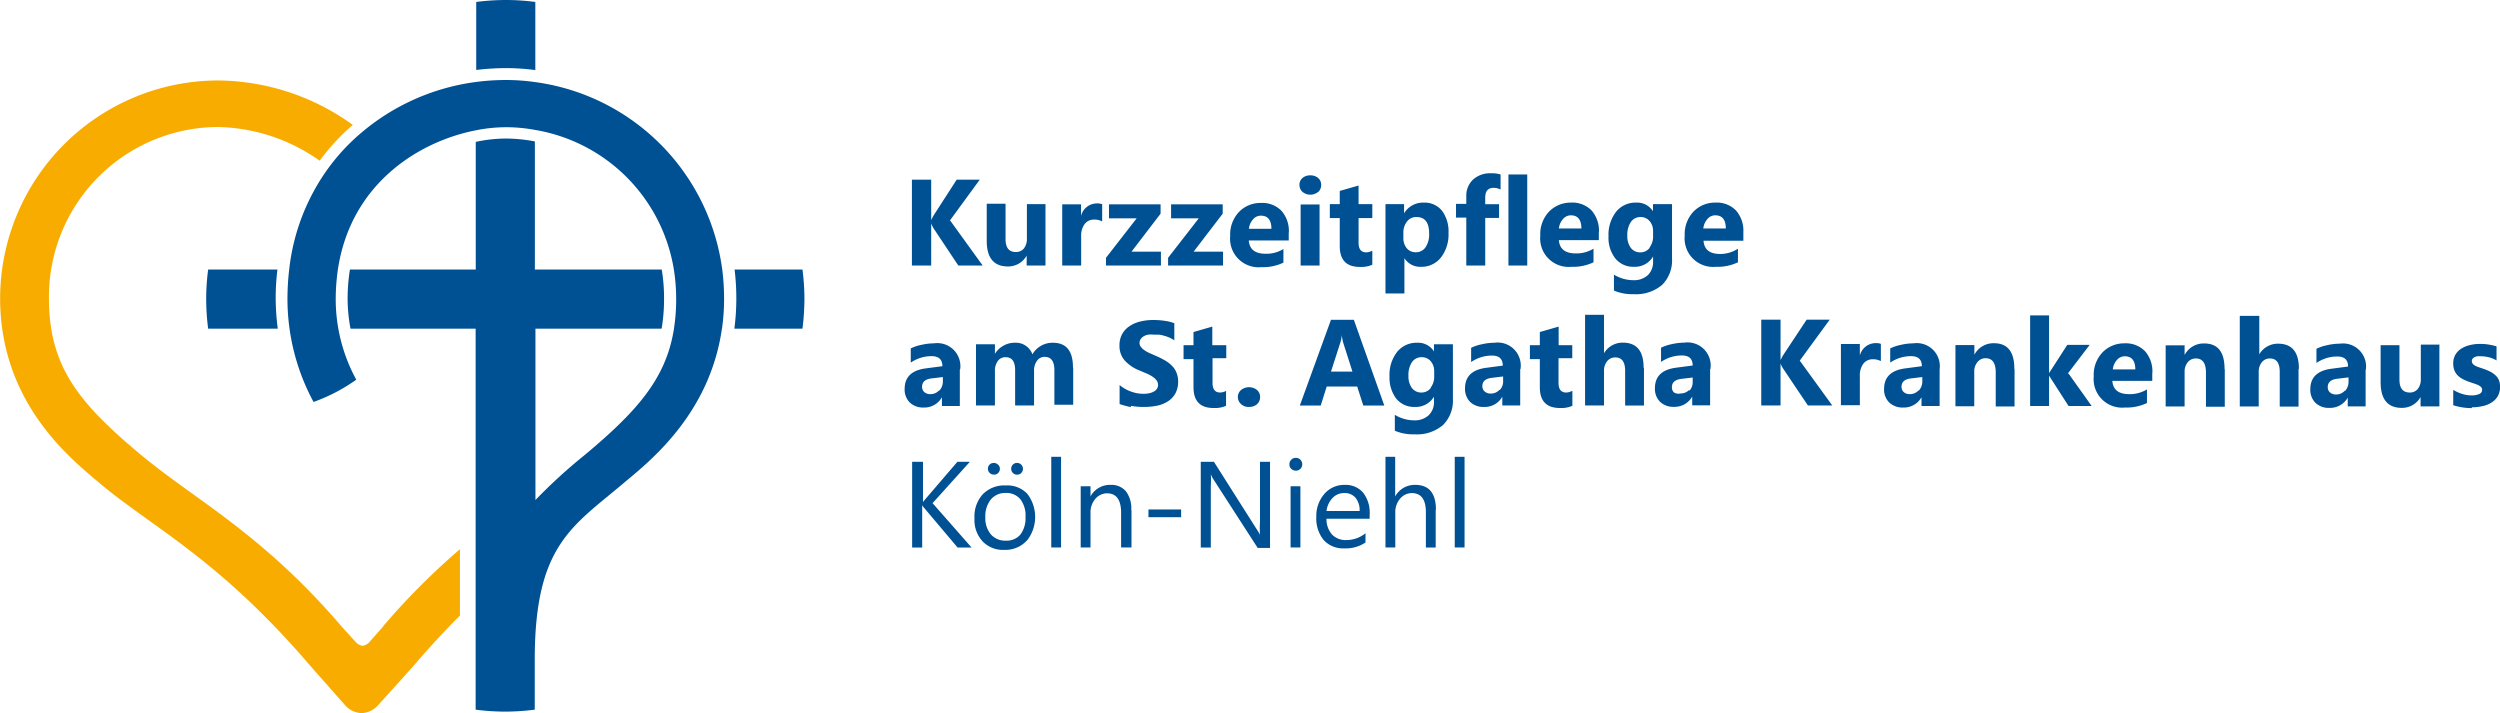 <?xml version="1.0" encoding="UTF-8"?>
<svg xmlns="http://www.w3.org/2000/svg" id="Ebene_1" data-name="Ebene 1" viewBox="0 0 216.55 61.76">
  <defs>
    <style>.cls-1{fill:#005094;}.cls-2{fill:#f8ac00;}</style>
  </defs>
  <path class="cls-1" d="M643.67,379.93a20.08,20.08,0,0,0-.17-2.58h-5.88a20.55,20.55,0,0,1,.15,2.49,20.16,20.16,0,0,1-.17,2.63h5.9a21.52,21.52,0,0,0,.17-2.54Zm-7.14,2.53a18.42,18.42,0,0,0,.18-2.63,20.29,20.29,0,0,0-.16-2.49,18.9,18.9,0,0,0-16.21-16.23,18,18,0,0,0-2.54-.18,20.08,20.08,0,0,0-2.58.17,19.22,19.22,0,0,0-10.82,5.2,17.77,17.77,0,0,0-1.93,2.21,18.33,18.33,0,0,0-3.43,8.83,22.17,22.17,0,0,0-.15,2.48,18.79,18.79,0,0,0,2.26,9h0a16.06,16.06,0,0,0,1.9-.83,16.31,16.31,0,0,0,1.8-1.1h0a14.57,14.57,0,0,1-1.78-7h0a18,18,0,0,1,.18-2.49c1.09-7.46,7-11.16,12-12.12a13.27,13.27,0,0,1,2.58-.26,13.73,13.73,0,0,1,2.54.24,14.63,14.63,0,0,1,12,12.15,16.55,16.55,0,0,1,.19,2.49,16.73,16.73,0,0,1-.2,2.63c-.69,4.29-3.21,7.11-7.72,10.88a46.34,46.34,0,0,0-4.27,3.9V382.47h10.93a15.4,15.4,0,0,0,.21-2.63,15,15,0,0,0-.2-2.49H620.32v-11.1a13.58,13.58,0,0,0-2.54-.25,12.57,12.57,0,0,0-2.58.29v11.06H604.3a16.21,16.21,0,0,0-.2,2.49,14.38,14.38,0,0,0,.25,2.63h10.84v33h0a19.58,19.58,0,0,0,2.54.17,20.08,20.08,0,0,0,2.58-.17h0v-4.33h0c0-10,3.3-11.55,7.85-15.42,2.15-1.8,7.33-5.9,8.37-13.3Zm-37.64-2.63h0v0Zm18.93-19.93a19.7,19.7,0,0,1,2.54.17v-5.9a19.58,19.58,0,0,0-2.54-.17,20.08,20.08,0,0,0-2.58.17v5.89a22.06,22.06,0,0,1,2.58-.16Zm-19.77,22.57a21,21,0,0,1-.18-2.63,20.55,20.55,0,0,1,.15-2.49h-6a19.58,19.58,0,0,0-.17,2.54,20.08,20.08,0,0,0,.17,2.58Z" transform="translate(-573.99 -354)"></path>
  <path class="cls-2" d="M607.21,408.23,606,409.6a1,1,0,0,1-.6.34,1,1,0,0,1-.61-.34l-1.24-1.37c-6.91-8.06-12.69-10.94-17.41-14.88-5.37-4.49-7.91-7.63-7.91-13.52A14.7,14.7,0,0,1,592.9,365a15.79,15.79,0,0,1,8.78,2.92,19.11,19.11,0,0,1,2.36-2.65l.51-.45a20.18,20.18,0,0,0-11.65-3.85A18.91,18.91,0,0,0,574,379.83c0,9.09,6.16,13.93,8.51,15.93,4.55,3.87,10.39,6.57,18.43,16l3,3.39a2,2,0,0,0,1.37.62,2,2,0,0,0,1.37-.62l3.06-3.39c1.43-1.68,2.79-3.14,4.09-4.44v-5.75a61.46,61.46,0,0,0-6.65,6.67Z" transform="translate(-573.99 -354)"></path>
  <path class="cls-1" d="M654.79,397.56,658,394h-1.08l-2.78,3.24a3.11,3.11,0,0,0-.2.25h0V394H653v7.43h.87v-3.66h0a2,2,0,0,0,.2.26l2.87,3.4h1.21l-3.4-3.87Zm8.19,3.22a3.3,3.3,0,0,0,0-4,2.36,2.36,0,0,0-1.85-.73,2.61,2.61,0,0,0-2,.75,2.86,2.86,0,0,0-.73,2.09,2.73,2.73,0,0,0,.7,2,2.44,2.44,0,0,0,1.88.74,2.52,2.52,0,0,0,1.92-.77Zm-.6-3.53a2.33,2.33,0,0,1,.44,1.53,2.35,2.35,0,0,1-.44,1.52,1.55,1.55,0,0,1-1.27.53,1.64,1.64,0,0,1-1.29-.54,2.17,2.17,0,0,1-.48-1.49,2.31,2.31,0,0,1,.48-1.54,1.62,1.62,0,0,1,1.29-.56,1.57,1.57,0,0,1,1.27.55Zm.07-2.28a.51.51,0,0,0,0-.72.5.5,0,0,0-.37-.15.48.48,0,0,0-.35.14.49.49,0,0,0-.15.36.5.5,0,0,0,.15.37.51.51,0,0,0,.72,0Zm-2,0a.49.49,0,0,0,.15-.36.46.46,0,0,0-.16-.36.51.51,0,0,0-.37-.15.52.52,0,0,0-.36.14.51.51,0,0,0,0,.72.51.51,0,0,0,.37.15.46.46,0,0,0,.37-.14Zm5.45-1.4h-.85v7.85h.85v-7.85Zm6.08,4.61a2.46,2.46,0,0,0-.46-1.62,1.64,1.64,0,0,0-1.33-.56,1.91,1.91,0,0,0-1.74,1h0v-.88h-.85v5.3h.85v-3a1.76,1.76,0,0,1,.42-1.21,1.34,1.34,0,0,1,1-.48c.82,0,1.23.56,1.23,1.69v3H672v-3.24Zm4.32-.05h-2.83v.67h2.83v-.67ZM684,394h-.87v5.23a8.71,8.71,0,0,0,0,1.09h0a4.15,4.15,0,0,0-.3-.5L679.14,394H678v7.43h.87v-5.36a7.34,7.34,0,0,0,0-1h0a2.32,2.32,0,0,0,.24.47l3.82,5.92H684V394Zm2.63.61a.53.53,0,0,0,.16-.39.58.58,0,0,0-.16-.4.54.54,0,0,0-.4-.16.53.53,0,0,0-.39.16.54.54,0,0,0-.16.4.5.5,0,0,0,.16.39.57.57,0,0,0,.39.16.54.54,0,0,0,.4-.16Zm0,1.51h-.85v5.3h.85v-5.3Zm6,2.42a2.8,2.8,0,0,0-.57-1.87,2,2,0,0,0-1.61-.67,2.25,2.25,0,0,0-1.74.78,2.89,2.89,0,0,0-.7,2,2.94,2.94,0,0,0,.64,2,2.26,2.26,0,0,0,1.77.72,3.07,3.07,0,0,0,1.85-.51v-.8a2.63,2.63,0,0,1-1.65.59,1.63,1.63,0,0,1-1.25-.48,2,2,0,0,1-.48-1.37h3.74v-.44Zm-3.74-.28a2,2,0,0,1,.52-1.12,1.36,1.36,0,0,1,1-.43,1.22,1.22,0,0,1,1,.41,1.71,1.71,0,0,1,.35,1.14Zm9.48-.1c0-1.44-.6-2.16-1.79-2.16a1.93,1.93,0,0,0-1.74,1h0v-3.43H694v7.85h.85v-3a1.8,1.8,0,0,1,.42-1.23,1.34,1.34,0,0,1,1-.48c.82,0,1.23.55,1.23,1.66v3.06h.85v-3.27Zm2.46-4.59H700v7.85h.85v-7.85Z" transform="translate(-573.99 -354)"></path>
  <path class="cls-1" d="M657.16,386a2,2,0,0,0-2.27-2.26,4.94,4.94,0,0,0-1.08.13,3.71,3.71,0,0,0-.93.31v1.23a3.18,3.18,0,0,1,1.8-.56c.63,0,.94.29.94.87l-1.44.19c-1.22.16-1.83.75-1.83,1.78a1.58,1.58,0,0,0,.44,1.17,1.66,1.66,0,0,0,1.21.44,1.74,1.74,0,0,0,1.58-.89h0v.76h1.55V386Zm-1.83,1.82a1,1,0,0,1-.75.32.76.76,0,0,1-.53-.18.59.59,0,0,1-.19-.46c0-.41.27-.65.8-.72l1-.12v.36a1.16,1.16,0,0,1-.29.8Zm11.6-2c0-1.42-.58-2.13-1.73-2.13a2,2,0,0,0-1.78,1,1.53,1.53,0,0,0-1.54-1,1.92,1.92,0,0,0-1,.27,2,2,0,0,0-.71.69h0v-.83h-1.64v5.3h1.64v-2.95a1.44,1.44,0,0,1,.25-.9.8.8,0,0,1,.67-.33c.56,0,.83.37.83,1.12v3.06h1.64v-3a1.39,1.39,0,0,1,.25-.86.79.79,0,0,1,.66-.35c.57,0,.85.38.85,1.15v3h1.63V385.9Zm5,3.33a6.26,6.26,0,0,0,1.16.1,5.85,5.85,0,0,0,1.13-.11,2.73,2.73,0,0,0,.94-.38,1.9,1.9,0,0,0,.64-.68,2.08,2.08,0,0,0,.24-1,2,2,0,0,0-.14-.79,1.73,1.73,0,0,0-.39-.6,2.67,2.67,0,0,0-.61-.47,7.45,7.45,0,0,0-.8-.4l-.59-.26a2.56,2.56,0,0,1-.44-.26,1.24,1.24,0,0,1-.28-.28.59.59,0,0,1,0-.64.82.82,0,0,1,.25-.24,1.13,1.13,0,0,1,.39-.15,2.09,2.09,0,0,1,.52,0l.44,0a2.52,2.52,0,0,1,.46.1,3.43,3.43,0,0,1,.45.16,2.71,2.71,0,0,1,.41.23V382a3.48,3.48,0,0,0-.83-.21,6.33,6.33,0,0,0-1-.07,4.52,4.52,0,0,0-1.12.13,2.79,2.79,0,0,0-.93.4,2,2,0,0,0-.64.69,2,2,0,0,0-.23,1,1.91,1.91,0,0,0,.43,1.26,3.38,3.38,0,0,0,1.3.89l.64.27a3,3,0,0,1,.51.28,1.31,1.31,0,0,1,.34.32.65.65,0,0,1,.12.39.61.61,0,0,1-.08.3.69.69,0,0,1-.24.24,1.38,1.38,0,0,1-.39.16,2.26,2.26,0,0,1-.55.06,3.06,3.06,0,0,1-1.07-.19,3.14,3.14,0,0,1-1-.57V389a9.08,9.08,0,0,0,1,.27Zm8.28-1.3a1.1,1.1,0,0,1-.53.15c-.44,0-.66-.28-.66-.83v-2.14h1.19V383.9H679v-1.61l-1.63.47v1.14h-.86v1.21h.86v2.43c0,1.2.58,1.8,1.73,1.8a2.36,2.36,0,0,0,1.09-.19v-1.22Zm2.66,1.16a.8.8,0,0,0,.27-.62.78.78,0,0,0-.27-.61,1.11,1.11,0,0,0-1.38,0,.81.81,0,0,0,0,1.22.93.93,0,0,0,.67.25,1.06,1.06,0,0,0,.72-.24Zm8.41-7.31h-2l-2.7,7.43h1.81l.52-1.65h2.64l.53,1.65h1.82l-2.64-7.43Zm-2,4.49.81-2.52a2.88,2.88,0,0,0,.13-.65h0a3.68,3.68,0,0,0,.12.67l.8,2.5Zm10.57-2.37H698.2v.62h0a1.61,1.61,0,0,0-1.45-.75,2.15,2.15,0,0,0-1.74.79,3.24,3.24,0,0,0-.66,2.14,3,3,0,0,0,.59,1.92,2,2,0,0,0,1.61.71,1.83,1.83,0,0,0,1.65-.89h0v.42a1.55,1.55,0,0,1-.46,1.19,1.77,1.77,0,0,1-1.28.44,3.2,3.2,0,0,1-1.65-.48v1.38a4,4,0,0,0,1.7.31,3.48,3.48,0,0,0,2.48-.81,3,3,0,0,0,.85-2.29v-4.7Zm-1.93,3.79a1,1,0,0,1-.82.39,1,1,0,0,1-.81-.39,1.68,1.68,0,0,1-.3-1.05,2,2,0,0,1,.31-1.2,1,1,0,0,1,.85-.42,1,1,0,0,1,.77.35,1.29,1.29,0,0,1,.3.86v.42a1.55,1.55,0,0,1-.3,1Zm7.78-1.66a2,2,0,0,0-2.27-2.26,4.94,4.94,0,0,0-1.08.13,3.71,3.71,0,0,0-.93.31v1.23a3.18,3.18,0,0,1,1.8-.56c.63,0,.94.29.94.87l-1.44.19c-1.22.16-1.83.75-1.83,1.78a1.58,1.58,0,0,0,.44,1.17,1.65,1.65,0,0,0,1.21.44,1.74,1.74,0,0,0,1.58-.89h0v.76h1.55V386Zm-1.83,1.82a1,1,0,0,1-.75.32.76.76,0,0,1-.53-.18.6.6,0,0,1-.2-.46c0-.41.27-.65.8-.72l1-.12v.36a1.06,1.06,0,0,1-.28.8Zm6.31.08a1.1,1.1,0,0,1-.53.15c-.44,0-.66-.28-.66-.83v-2.14h1.19V383.9H709v-1.61l-1.63.47v1.14h-.86v1.21h.86v2.43c0,1.2.58,1.8,1.73,1.8a2.36,2.36,0,0,0,1.09-.19v-1.22Zm6.18-2c0-1.45-.6-2.17-1.8-2.17a1.86,1.86,0,0,0-1.63.92h0v-3.33h-1.64v7.85h1.64v-3a1.27,1.27,0,0,1,.27-.83.88.88,0,0,1,.71-.33c.57,0,.85.39.85,1.17v3h1.63v-3.27Zm5.79.09a2,2,0,0,0-2.27-2.26,4.94,4.94,0,0,0-1.08.13,3.71,3.71,0,0,0-.93.31v1.23a3.18,3.18,0,0,1,1.8-.56c.63,0,.94.29.94.87l-1.44.19c-1.22.16-1.83.75-1.83,1.78a1.58,1.58,0,0,0,.44,1.17,1.65,1.65,0,0,0,1.21.44,1.74,1.74,0,0,0,1.58-.89h0v.76h1.55V386Zm-1.83,1.82a1,1,0,0,1-.75.32A.76.76,0,0,1,719,388a.59.59,0,0,1-.19-.46c0-.41.27-.65.8-.72l1-.12v.36a1.11,1.11,0,0,1-.29.8Zm9.57-2.53,2.59-3.54h-2l-2.05,3.1c-.1.18-.17.32-.21.41h0v-3.51h-1.67v7.43h1.67v-3.64h0a2.19,2.19,0,0,0,.2.41l2.17,3.23h2.11l-2.82-3.89Zm7-1.45a1.09,1.09,0,0,0-.4-.06,1.42,1.42,0,0,0-1.4,1.08h0v-1h-1.64v5.3h1.64v-2.53a1.69,1.69,0,0,1,.3-1.06,1,1,0,0,1,.83-.39,1.41,1.41,0,0,1,.69.16v-1.52ZM742,386a2,2,0,0,0-2.27-2.26,4.94,4.94,0,0,0-1.08.13,3.71,3.71,0,0,0-.93.31v1.23a3.18,3.18,0,0,1,1.8-.56c.63,0,.94.29.94.87l-1.44.19c-1.22.16-1.83.75-1.83,1.78a1.58,1.58,0,0,0,.44,1.17,1.67,1.67,0,0,0,1.22.44,1.74,1.74,0,0,0,1.58-.89h0v.76H742V386Zm-1.83,1.82a1,1,0,0,1-.75.32.76.76,0,0,1-.53-.18.59.59,0,0,1-.19-.46c0-.41.27-.65.8-.72l1-.12v.36a1.16,1.16,0,0,1-.29.8Zm8.3-1.9c0-1.46-.59-2.19-1.76-2.19a1.86,1.86,0,0,0-1.7,1h0v-.84h-1.64v5.3H745v-3a1.23,1.23,0,0,1,.28-.83.87.87,0,0,1,.7-.33c.59,0,.88.41.88,1.23v2.95h1.63V386Zm4.63.44,1.9-2.49h-1.94l-1.58,2.45h0v-5h-1.64v7.85h1.64v-2.63h0l1.69,2.63h2l-2-2.81Zm7.33-.06a2.66,2.66,0,0,0-.63-1.87,2.31,2.31,0,0,0-1.79-.69,2.6,2.6,0,0,0-1.89.77,2.83,2.83,0,0,0-.77,2.09,2.47,2.47,0,0,0,2.7,2.7,4.08,4.08,0,0,0,1.91-.39v-1.18a2.82,2.82,0,0,1-1.54.41c-.92,0-1.4-.38-1.46-1.15h3.46v-.69ZM757,386a1.46,1.46,0,0,1,.35-.81.91.91,0,0,1,.68-.33c.61,0,.92.38.92,1.14Zm9.68-.06c0-1.46-.59-2.19-1.76-2.19a1.86,1.86,0,0,0-1.7,1h0v-.84h-1.64v5.3h1.64v-3a1.27,1.27,0,0,1,.27-.83.87.87,0,0,1,.7-.33c.59,0,.88.41.88,1.23v2.95h1.63V386Zm6.44,0c0-1.45-.6-2.17-1.8-2.17a1.86,1.86,0,0,0-1.63.92h0v-3.33H768v7.85h1.64v-3a1.27,1.27,0,0,1,.27-.83.86.86,0,0,1,.7-.33c.57,0,.85.39.85,1.17v3h1.63v-3.27Zm5.8.09a2,2,0,0,0-2.27-2.26,4.8,4.8,0,0,0-1.08.13,3.86,3.86,0,0,0-.93.31v1.23a3.18,3.18,0,0,1,1.8-.56c.63,0,.94.29.94.87l-1.44.19c-1.22.16-1.83.75-1.83,1.78a1.58,1.58,0,0,0,.44,1.17,1.66,1.66,0,0,0,1.22.44,1.74,1.74,0,0,0,1.58-.89h0v.76h1.55V386Zm-1.83,1.82a1,1,0,0,1-.75.32.76.76,0,0,1-.53-.18.59.59,0,0,1-.19-.46c0-.41.27-.65.8-.72l1-.12v.36a1.16,1.16,0,0,1-.29.8Zm8.22-4h-1.63v3a1.3,1.3,0,0,1-.26.84.87.87,0,0,1-.7.31c-.59,0-.89-.37-.89-1.12V383.9h-1.63v3.2c0,1.49.61,2.23,1.84,2.23a1.83,1.83,0,0,0,1.62-.94h0v.81h1.63v-5.3Zm2.79,5.43a4,4,0,0,0,.92-.1,2.28,2.28,0,0,0,.78-.31,1.55,1.55,0,0,0,.54-.54,1.69,1.69,0,0,0,.11-1.39,1.22,1.22,0,0,0-.29-.42,2.14,2.14,0,0,0-.45-.32,5.51,5.51,0,0,0-.59-.25l-.36-.12a2.52,2.52,0,0,1-.33-.13.76.76,0,0,1-.24-.18.37.37,0,0,1-.09-.25.31.31,0,0,1,.06-.19.47.47,0,0,1,.17-.14.92.92,0,0,1,.25-.08,1.45,1.45,0,0,1,.3,0,2.86,2.86,0,0,1,.7.09,2.41,2.41,0,0,1,.66.27V384a5.77,5.77,0,0,0-.72-.16,4.31,4.31,0,0,0-.71-.05,3.57,3.57,0,0,0-.87.1,2.45,2.45,0,0,0-.74.3,1.55,1.55,0,0,0-.52.53,1.44,1.44,0,0,0-.19.77,1.53,1.53,0,0,0,.09.56,1.27,1.27,0,0,0,.25.42,1.61,1.61,0,0,0,.4.32,4.21,4.21,0,0,0,.56.26l.41.14a3.54,3.54,0,0,1,.39.14.9.9,0,0,1,.29.18.33.33,0,0,1,.11.26.38.38,0,0,1-.25.36,1.64,1.64,0,0,1-.69.12,2.66,2.66,0,0,1-.76-.12,3.34,3.34,0,0,1-.8-.36v1.33a5.17,5.17,0,0,0,1.61.25Z" transform="translate(-573.99 -354)"></path>
  <path class="cls-1" d="M656.27,373.1l2.59-3.54h-2l-2,3.1c-.1.18-.17.32-.21.41h0v-3.51h-1.67V377h1.67v-3.64h0a3.11,3.11,0,0,0,.2.41L657,377h2.11l-2.81-3.89Zm8.3-1.42h-1.63v3a1.3,1.3,0,0,1-.26.84.87.87,0,0,1-.7.31c-.59,0-.89-.37-.89-1.12v-3.06h-1.63v3.2c0,1.49.61,2.23,1.84,2.23a1.83,1.83,0,0,0,1.62-.94h0V377h1.63v-5.3Zm4.86,0a1.09,1.09,0,0,0-.4-.06,1.42,1.42,0,0,0-1.4,1.08h0v-1H666V377h1.64v-2.53a1.69,1.69,0,0,1,.3-1.06,1,1,0,0,1,.83-.39,1.41,1.41,0,0,1,.69.16v-1.52Zm5.15,4.12H672l2.52-3.29v-.81h-4.47v1.21h2.4l-2.66,3.42V377h4.76v-1.21Zm5.34,0h-2.54l2.52-3.29v-.81h-4.47v1.21h2.4l-2.66,3.42V377h4.76v-1.21Zm5.71-1.66a2.66,2.66,0,0,0-.63-1.87,2.31,2.31,0,0,0-1.8-.69,2.57,2.57,0,0,0-1.88.77,2.83,2.83,0,0,0-.77,2.09,2.47,2.47,0,0,0,2.7,2.7,4.08,4.08,0,0,0,1.91-.39v-1.18a2.79,2.79,0,0,1-1.54.41c-.92,0-1.4-.38-1.46-1.15h3.46v-.69Zm-3.46-.32a1.46,1.46,0,0,1,.35-.81.88.88,0,0,1,.68-.33c.61,0,.92.38.92,1.14Zm6-3.19a.8.8,0,0,0,.26-.61.76.76,0,0,0-.26-.6,1,1,0,0,0-.68-.23,1,1,0,0,0-.68.23.76.76,0,0,0-.26.6.79.79,0,0,0,.26.6,1.07,1.07,0,0,0,1.36,0Zm.12,1.08h-1.64V377h1.64v-5.3Zm4.57,4a1.1,1.1,0,0,1-.53.15c-.44,0-.66-.28-.66-.83v-2.14h1.19v-1.21h-1.19v-1.61l-1.63.47v1.14h-.86v1.21h.86v2.43c0,1.2.58,1.8,1.73,1.8a2.36,2.36,0,0,0,1.09-.19v-1.22Zm4.2,1.4a2.13,2.13,0,0,0,1.74-.8,3.25,3.25,0,0,0,.66-2.13,3,3,0,0,0-.56-1.92,1.93,1.93,0,0,0-1.59-.71,1.91,1.91,0,0,0-1.7.93h0v-.8H694v7.74h1.64v-3.06h0a1.61,1.61,0,0,0,1.45.75Zm-1.19-3.93a1,1,0,0,1,.82-.38c.72,0,1.09.47,1.09,1.4a2,2,0,0,1-.31,1.22,1,1,0,0,1-.87.43,1,1,0,0,1-.76-.35,1.37,1.37,0,0,1-.29-.9v-.42a1.54,1.54,0,0,1,.32-1Zm8.09-4.07a2.6,2.6,0,0,0-.8-.1,2.19,2.19,0,0,0-1.58.55A1.92,1.92,0,0,0,701,371v.66h-.89v1.19H701V377h1.64v-4.12h1.2v-1.19h-1.2v-.57c0-.57.24-.85.74-.85a1.29,1.29,0,0,1,.59.15v-1.3Zm2.32,0h-1.63V377h1.63v-7.85Zm6.21,5a2.66,2.66,0,0,0-.63-1.87,2.31,2.31,0,0,0-1.79-.69,2.6,2.6,0,0,0-1.89.77,2.83,2.83,0,0,0-.77,2.09,2.47,2.47,0,0,0,2.7,2.7,4.08,4.08,0,0,0,1.91-.39v-1.18a2.82,2.82,0,0,1-1.54.41c-.91,0-1.4-.38-1.46-1.15h3.46v-.69Zm-3.47-.32a1.46,1.46,0,0,1,.35-.81.91.91,0,0,1,.68-.33c.61,0,.92.38.92,1.14Zm9.79-2.11h-1.64v.62h0a1.61,1.61,0,0,0-1.45-.75,2.15,2.15,0,0,0-1.74.79,3.24,3.24,0,0,0-.66,2.14,2.9,2.9,0,0,0,.6,1.92,2,2,0,0,0,1.61.71,1.83,1.83,0,0,0,1.65-.89h0v.42a1.58,1.58,0,0,1-.45,1.19,1.78,1.78,0,0,1-1.29.44,3.23,3.23,0,0,1-1.65-.48v1.38a4,4,0,0,0,1.7.31,3.48,3.48,0,0,0,2.48-.81,3,3,0,0,0,.85-2.29v-4.7Zm-1.93,3.79a1,1,0,0,1-.82.39,1,1,0,0,1-.81-.39,1.68,1.68,0,0,1-.3-1.05,2,2,0,0,1,.31-1.2,1,1,0,0,1,.85-.42,1,1,0,0,1,.77.35,1.29,1.29,0,0,1,.3.86v.42a1.55,1.55,0,0,1-.3,1Zm8.12-1.36a2.66,2.66,0,0,0-.63-1.87,2.31,2.31,0,0,0-1.79-.69,2.59,2.59,0,0,0-1.89.77,2.83,2.83,0,0,0-.77,2.09,2.47,2.47,0,0,0,2.7,2.7,4.08,4.08,0,0,0,1.91-.39v-1.18A2.79,2.79,0,0,1,723,376c-.91,0-1.4-.38-1.45-1.15H725v-.69Zm-3.47-.32a1.46,1.46,0,0,1,.35-.81.88.88,0,0,1,.68-.33c.61,0,.92.38.92,1.14Z" transform="translate(-573.99 -354)"></path>
</svg>
